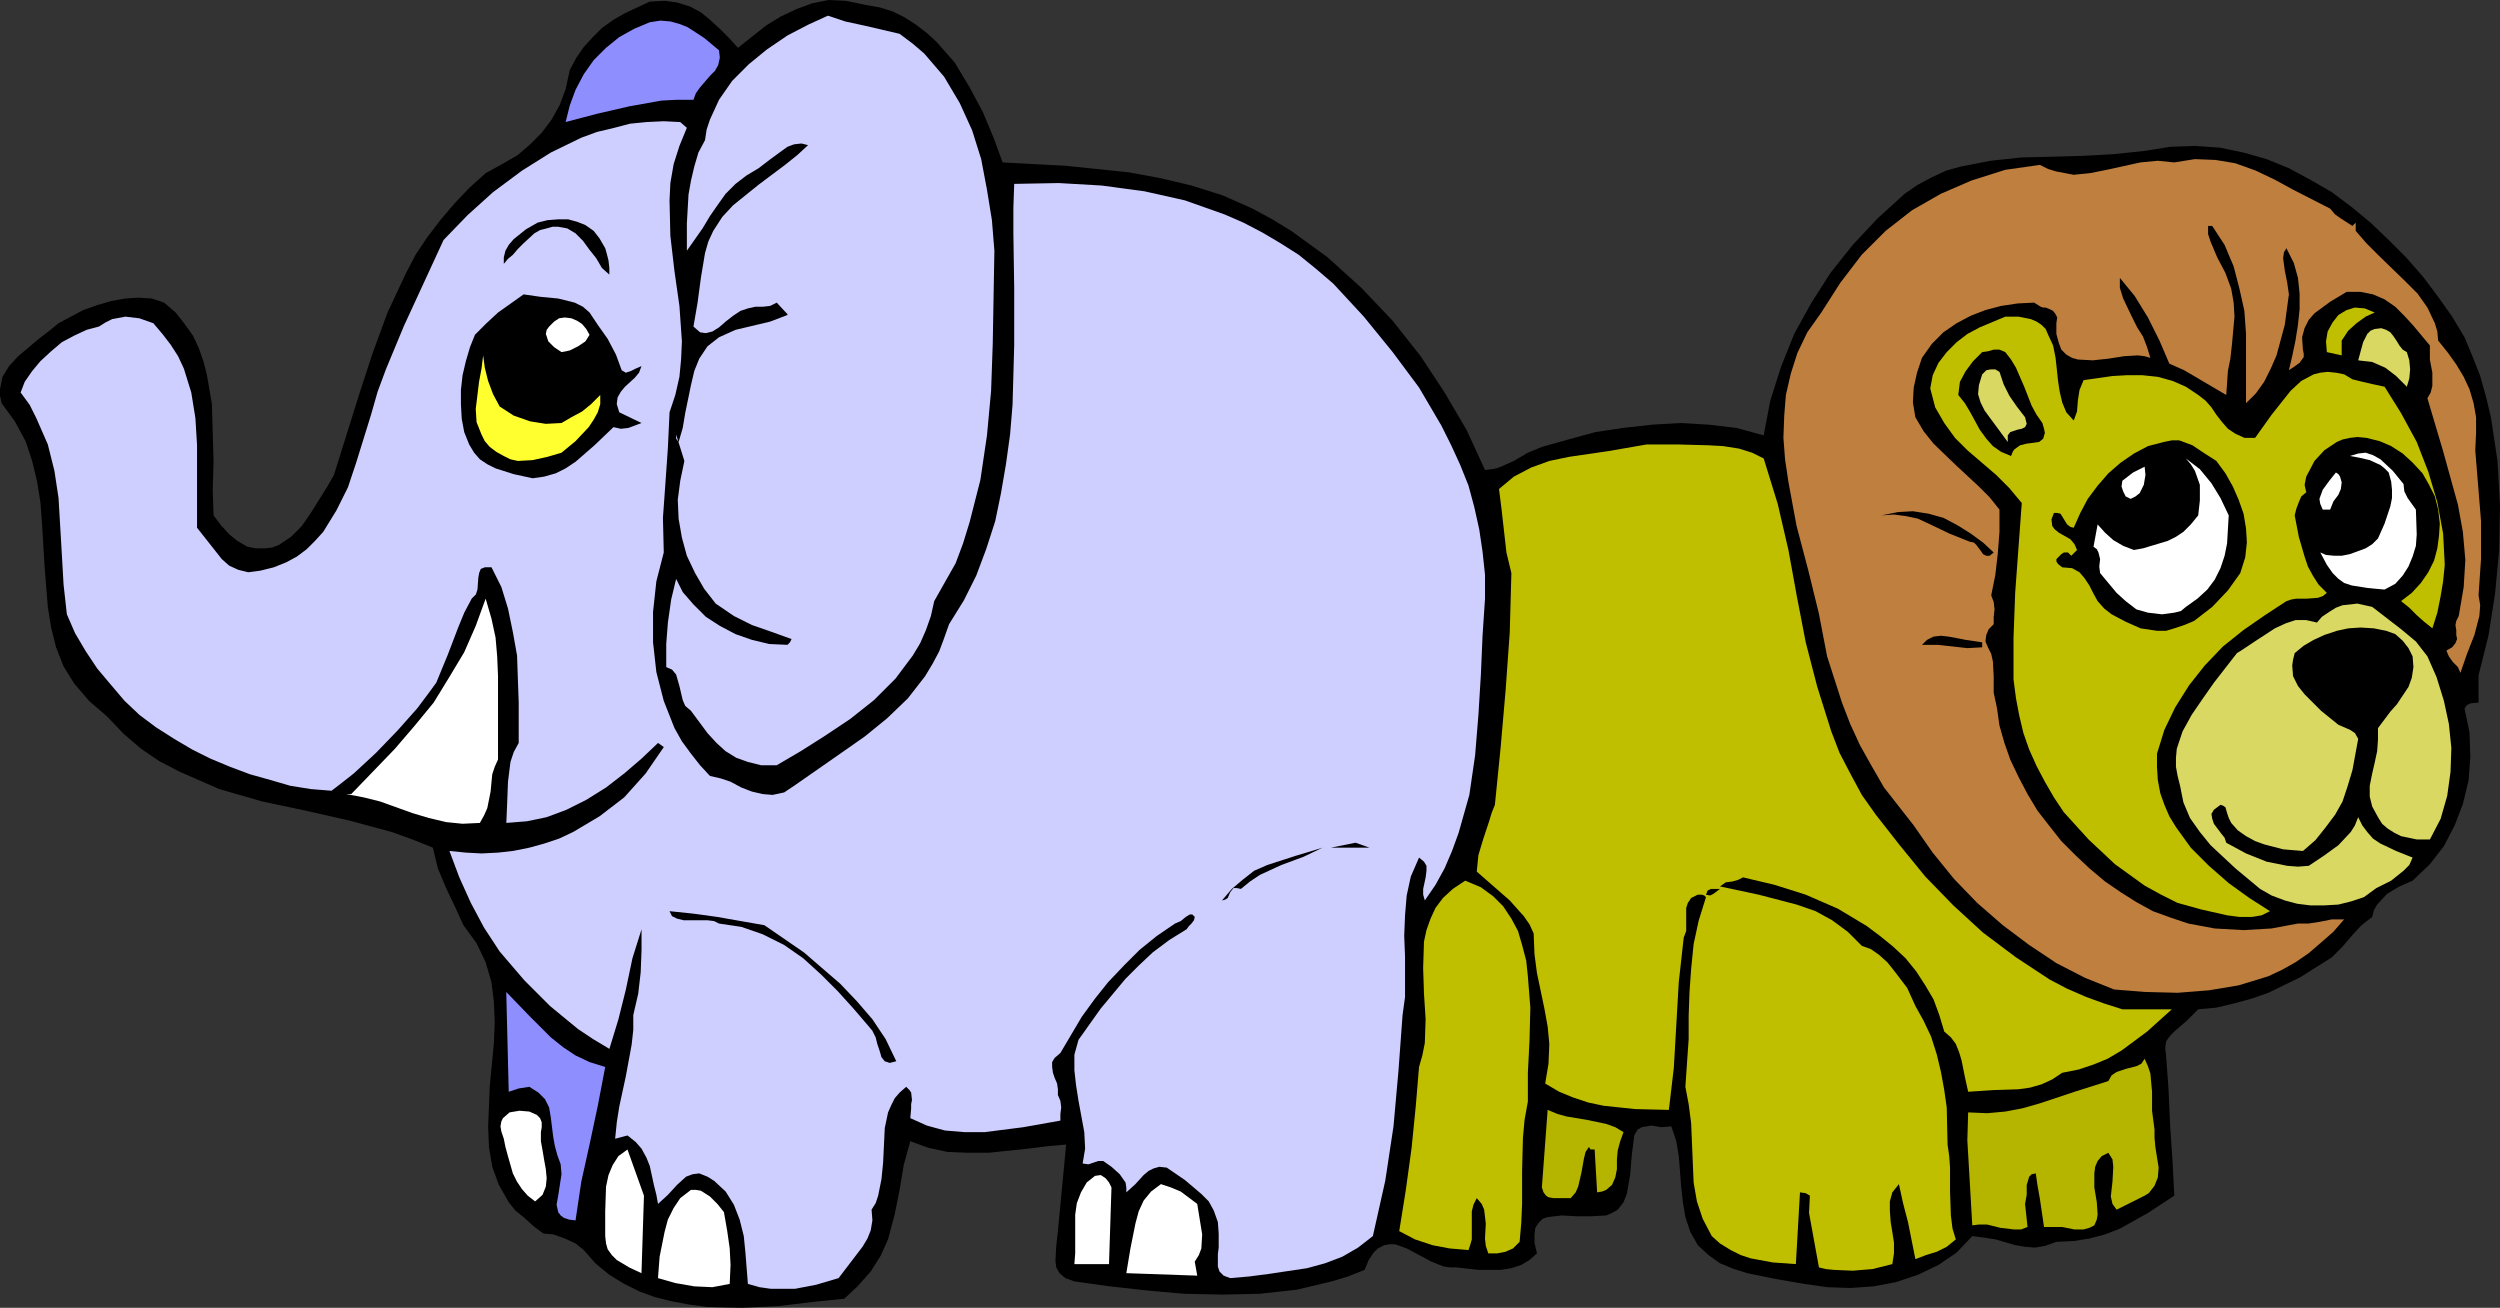 <?xml version="1.0" encoding="UTF-8" standalone="no"?>
<svg
   version="1.0"
   width="129.638mm"
   height="67.816mm"
   id="svg37"
   sodipodi:docname="Stuffed Animals 1.wmf"
   xmlns:inkscape="http://www.inkscape.org/namespaces/inkscape"
   xmlns:sodipodi="http://sodipodi.sourceforge.net/DTD/sodipodi-0.dtd"
   xmlns="http://www.w3.org/2000/svg"
   xmlns:svg="http://www.w3.org/2000/svg">
  <rect width="100%" height="100%" fill="#333333" stroke="none"/>
  <sodipodi:namedview
     id="namedview37"
     pagecolor="#ffffff"
     bordercolor="#000000"
     borderopacity="0.25"
     inkscape:showpageshadow="2"
     inkscape:pageopacity="0.0"
     inkscape:pagecheckerboard="0"
     inkscape:deskcolor="#d1d1d1"
     inkscape:document-units="mm" />
  <defs
     id="defs1">
    <pattern
       id="WMFhbasepattern"
       patternUnits="userSpaceOnUse"
       width="6"
       height="6"
       x="0"
       y="0" />
  </defs>
  <path
     style="fill:#000000;fill-opacity:1;fill-rule:evenodd;stroke:none"
     d="m 144.632,9.373 5.494,-4.363 2.909,-1.778 3.07,-1.454 3.07,-1.131 L 162.408,0 l 3.394,0.162 3.878,0.808 2.747,0.485 2.586,0.808 2.262,1.131 2.262,1.454 2.101,1.616 1.939,1.778 3.555,4.04 2.909,4.848 2.586,4.848 2.101,5.01 1.778,4.848 5.979,0.323 6.302,0.323 12.443,1.293 6.141,1.131 6.141,1.454 6.141,1.939 5.818,2.586 3.878,2.101 3.717,2.263 7.11,5.172 6.626,5.98 6.141,6.464 5.494,6.949 4.686,7.111 4.363,7.434 3.555,7.757 1.454,-0.162 1.293,-0.323 2.909,-1.293 2.747,-1.616 2.747,-1.131 5.171,-1.454 5.333,-1.454 5.333,-0.808 5.818,-0.646 5.494,-0.323 5.494,0.323 5.494,0.646 5.333,1.454 1.293,-6.788 2.101,-6.626 2.586,-6.464 3.394,-6.141 3.717,-5.818 4.363,-5.495 4.848,-5.172 5.333,-4.848 2.586,-1.778 2.747,-1.454 2.747,-1.293 2.909,-0.808 5.818,-1.131 5.979,-0.646 12.12,-0.323 5.979,-0.323 6.141,-0.646 5.01,-0.808 4.848,-0.162 4.848,0.323 4.686,0.97 4.525,1.293 4.363,1.778 4.202,2.263 4.202,2.424 3.878,2.909 3.717,3.071 3.555,3.394 3.394,3.394 3.394,3.879 2.909,3.879 2.747,3.879 2.424,4.04 1.616,3.879 1.454,3.717 1.131,4.04 0.97,4.04 1.293,8.565 0.485,8.727 -0.162,8.727 -0.808,8.565 -1.293,8.242 -1.939,7.757 v 5.333 l -1.616,0.162 -0.646,0.323 -0.485,0.646 0.97,4.687 0.162,4.848 -0.323,4.525 -1.131,4.687 -1.616,4.202 -2.101,4.04 -2.747,3.555 -3.394,3.232 -2.586,1.131 -2.424,1.454 -1.939,2.101 -0.646,1.131 -0.323,1.293 -2.101,1.616 -1.778,1.939 -1.939,2.263 -2.101,2.101 -6.141,3.879 -6.302,3.071 -3.232,1.131 -3.555,0.97 -3.394,0.808 -3.555,0.323 -2.262,2.263 -2.262,1.939 -0.97,0.97 -0.808,1.131 -0.162,1.293 0.162,1.454 0.485,6.626 0.323,7.272 0.485,7.272 0.162,3.232 0.162,3.071 -5.171,3.394 -5.494,3.071 -2.909,1.131 -3.07,0.808 -3.07,0.485 -3.394,0.162 -2.262,0.808 -1.939,0.323 -1.939,-0.162 -1.939,-0.323 -3.878,-1.131 -2.101,-0.323 -2.424,-0.323 -3.07,3.232 -3.555,2.424 -4.04,1.939 -4.363,1.454 -4.363,0.808 -4.525,0.323 -4.525,-0.162 -4.525,-0.646 -5.656,-0.97 -5.494,-1.131 -2.586,-0.808 -2.747,-1.131 -2.262,-1.616 -2.101,-1.939 -1.454,-2.586 -0.97,-2.909 -0.485,-2.909 -0.323,-2.909 -0.485,-6.141 -0.485,-2.909 -0.97,-2.909 -1.939,0.162 -1.939,-0.323 -1.939,0.323 -0.808,0.485 -0.646,1.131 -0.485,3.879 -0.323,3.879 -0.646,3.717 -0.646,1.616 -1.131,1.454 -1.131,0.646 -1.131,0.485 -2.909,0.162 h -2.909 l -2.909,-0.162 -2.747,0.323 -0.97,0.323 -0.808,0.808 -0.646,0.97 -0.162,1.293 v 1.616 l 0.485,2.101 -1.454,1.293 -1.616,0.97 -1.939,0.646 -2.101,0.323 h -4.363 l -4.363,-0.485 h -1.131 l -1.293,-0.162 -2.424,-0.97 -4.848,-2.586 -2.262,-0.808 h -1.131 l -0.97,0.162 -1.293,0.646 -0.808,0.808 -0.97,1.454 -0.808,1.939 -3.232,1.293 -3.232,0.97 -6.787,1.616 -7.272,0.808 -7.272,0.162 -7.595,-0.162 -7.272,-0.646 -7.272,-0.808 -6.949,-0.97 -1.778,-0.646 -1.131,-0.97 -0.646,-1.131 -0.162,-1.293 0.162,-2.909 0.323,-2.909 1.616,-16.969 -3.555,0.323 -3.878,0.485 -7.757,0.808 h -4.04 l -4.04,-0.162 -3.717,-0.808 -3.555,-1.293 -1.293,4.687 -0.808,4.848 -0.97,4.848 -1.293,4.848 -1.454,3.232 -1.939,3.071 -2.586,2.909 -2.586,2.424 -6.302,0.646 -6.626,0.808 -7.11,0.323 -6.949,-0.162 -3.555,-0.485 -3.394,-0.646 -3.232,-0.808 -3.07,-1.131 -2.909,-1.454 -2.909,-1.778 -2.747,-2.263 -2.262,-2.586 -1.616,-1.293 -2.101,-0.97 -2.262,-0.808 -1.939,-0.162 -1.939,-1.454 -1.778,-1.616 -1.778,-1.454 -1.293,-1.616 -1.939,-3.394 -1.293,-3.555 -0.646,-3.879 -0.162,-4.04 0.323,-7.919 0.808,-8.404 0.162,-4.04 -0.162,-4.04 -0.485,-3.879 -1.131,-3.879 -1.778,-3.717 -2.586,-3.555 -1.616,-3.555 -1.778,-3.717 -1.616,-3.879 -0.97,-4.04 -4.04,-1.616 -4.04,-1.454 -8.403,-2.263 -8.565,-1.939 -8.403,-1.778 -8.403,-2.424 -7.757,-3.394 -4.04,-2.101 -3.555,-2.424 -3.394,-2.909 -3.232,-3.394 -3.555,-3.071 -2.909,-3.394 -2.101,-3.394 -1.454,-3.717 -0.97,-3.879 -0.646,-4.04 -0.646,-8.081 L 8.242,102.622 7.918,98.421 7.272,94.38 6.302,90.34 5.01,86.461 2.909,82.583 0.323,79.027 0,77.573 V 76.28 L 0.485,73.856 1.778,71.755 l 1.778,-1.939 4.04,-3.394 2.101,-1.616 1.778,-1.454 4.848,-2.586 2.747,-0.97 2.747,-0.808 2.747,-0.485 2.586,-0.162 2.586,0.162 2.424,0.808 2.262,1.939 1.778,2.263 1.616,2.263 1.131,2.424 0.97,2.747 0.646,2.586 0.97,5.656 0.162,5.656 0.162,5.656 -0.162,5.495 0.162,5.01 1.454,1.939 1.616,1.778 1.616,1.293 1.939,1.131 1.616,0.323 h 1.778 l 1.454,-0.162 1.293,-0.485 2.424,-1.616 2.101,-2.101 1.778,-2.586 3.232,-5.172 1.293,-2.263 5.01,-15.999 2.586,-7.919 2.909,-7.919 3.555,-7.596 1.939,-3.717 2.262,-3.394 2.586,-3.394 2.747,-3.232 2.909,-3.071 3.232,-2.909 3.232,-1.778 3.07,-1.778 2.424,-2.101 2.262,-2.263 1.939,-2.586 1.616,-2.909 1.131,-3.071 0.808,-3.717 1.293,-2.424 1.454,-2.101 1.778,-1.939 1.778,-1.778 2.262,-1.616 2.262,-1.293 4.848,-2.263 2.909,-0.162 2.424,0.323 2.586,0.808 2.101,1.131 1.778,1.454 1.939,1.778 1.778,1.778 z"
     id="path1" />
  <path
     style="fill:#ceceff;fill-opacity:1;fill-rule:evenodd;stroke:none"
     d="m 176.305,6.626 2.586,1.939 2.262,1.939 3.878,4.525 3.07,5.172 2.424,5.333 1.778,5.656 1.131,5.98 0.97,5.98 0.485,5.98 -0.323,18.262 -0.323,9.212 -0.808,8.727 -1.293,8.727 -2.101,8.242 -1.293,4.202 -1.454,3.879 -2.101,3.717 -2.101,3.717 -0.646,2.909 -0.97,2.747 -1.131,2.586 -1.454,2.424 -3.394,4.525 -4.202,4.202 -4.686,3.717 -4.848,3.232 -4.848,3.071 -4.686,2.747 h -3.07 l -2.586,-0.646 -2.262,-0.808 -2.101,-1.293 -1.778,-1.616 -1.778,-1.939 -3.232,-4.363 -1.131,-0.97 -0.485,-1.131 -0.646,-2.747 -0.646,-2.263 -0.808,-0.97 -1.131,-0.485 v -4.525 l 0.323,-4.202 0.646,-4.525 0.97,-4.04 1.293,2.586 2.101,2.424 2.424,2.424 2.747,1.778 3.07,1.616 3.232,1.131 3.394,0.808 3.555,0.162 0.485,-0.485 0.323,-0.646 -4.04,-1.454 -3.717,-1.293 -3.555,-1.778 -3.555,-2.424 -2.262,-2.909 -1.778,-3.071 -1.616,-3.394 -0.97,-3.555 -0.646,-3.717 -0.162,-3.717 0.485,-3.717 0.808,-3.879 -1.616,-5.172 v 0.808 l 0.485,0.646 0.808,-2.747 0.485,-2.909 1.131,-5.495 0.646,-2.747 0.97,-2.424 1.616,-2.424 2.262,-1.778 3.232,-1.454 6.787,-1.616 3.394,-1.293 v -0.162 l -2.101,-2.263 -1.293,0.646 -1.454,0.162 h -1.454 l -1.454,0.323 -1.454,0.485 -1.454,0.97 -1.454,1.131 -1.293,1.131 -1.293,0.808 -1.293,0.323 -1.131,-0.162 -1.293,-1.131 0.808,-4.687 0.646,-4.848 0.808,-4.848 0.646,-2.263 0.97,-2.101 1.778,-2.747 2.101,-2.263 5.01,-4.04 2.586,-1.939 2.586,-1.939 2.424,-1.939 2.101,-1.939 -1.293,-0.323 -1.454,0.162 -1.293,0.485 -1.131,0.808 -2.424,1.778 -2.101,1.616 -2.424,1.454 -2.101,1.616 -1.939,1.939 -1.616,2.263 -1.454,2.101 -1.454,2.424 -3.07,4.363 V 43.796 l 0.323,-5.656 0.485,-2.747 0.646,-2.747 0.808,-2.747 1.293,-2.424 0.323,-2.101 0.646,-1.939 1.778,-3.879 2.586,-3.717 3.232,-3.232 3.555,-2.909 4.04,-2.747 4.04,-2.101 3.878,-1.778 3.394,1.131 3.717,0.808 z"
     id="path2" />
  <path
     style="fill:#8e8eff;fill-opacity:1;fill-rule:evenodd;stroke:none"
     d="m 140.915,9.858 0.162,1.454 -0.323,1.454 -0.646,1.131 -0.97,0.97 -1.939,2.263 -0.808,1.131 -0.485,1.293 h -3.232 l -3.07,0.162 -6.302,1.131 -6.302,1.454 -6.141,1.616 0.808,-3.232 1.131,-3.071 1.616,-3.071 1.939,-2.747 2.424,-2.424 2.586,-2.101 2.909,-1.616 3.07,-1.293 2.101,-0.323 1.939,0.162 1.778,0.485 1.616,0.646 3.232,2.101 z"
     id="path3" />
  <path
     style="fill:#ceceff;fill-opacity:1;fill-rule:evenodd;stroke:none"
     d="m 134.613,25.05 -1.454,3.555 -1.131,3.555 -0.646,3.717 -0.162,3.394 0.162,6.949 0.808,6.949 0.97,6.788 0.485,6.949 -0.162,3.555 -0.323,3.394 -0.808,3.555 -1.131,3.394 -0.323,6.949 -0.485,6.949 -0.485,6.788 0.162,6.788 -1.454,5.656 -0.646,5.98 v 5.98 l 0.646,5.818 1.454,5.656 2.101,5.333 1.454,2.586 1.778,2.424 1.778,2.263 1.939,2.101 2.101,0.485 1.939,0.646 2.101,1.131 2.101,0.808 2.101,0.485 1.939,0.162 2.262,-0.485 1.939,-1.293 9.05,-6.303 4.848,-3.394 4.363,-3.555 4.04,-3.879 3.394,-4.363 1.454,-2.424 1.293,-2.424 0.97,-2.586 0.97,-2.747 2.909,-4.687 2.424,-4.848 1.939,-5.172 1.778,-5.495 1.131,-5.495 0.97,-5.656 0.808,-5.818 0.485,-5.818 0.323,-11.636 V 56.564 l -0.162,-10.828 v -5.01 l 0.162,-4.687 8.726,-0.162 8.403,0.485 8.403,1.131 7.918,1.778 7.757,2.747 3.717,1.616 3.717,1.939 3.555,2.101 3.555,2.263 3.394,2.747 3.394,2.909 5.979,6.464 5.656,6.949 5.171,6.949 4.363,7.434 1.939,3.879 1.778,3.879 1.616,4.04 1.131,4.202 0.97,4.363 0.646,4.363 0.485,4.525 v 4.687 l -0.485,7.272 -0.323,7.596 -0.485,7.919 -0.646,7.919 -1.131,7.757 -2.101,7.434 -1.293,3.555 -1.454,3.394 -1.778,3.232 -2.101,3.071 -0.323,-1.131 v -1.131 l 0.485,-2.263 0.162,-1.293 v -0.97 l -0.485,-0.808 -0.97,-0.808 -1.616,3.717 -0.808,3.717 -0.323,3.879 -0.162,4.04 0.162,4.04 v 7.919 l -0.485,3.555 -0.808,10.989 -0.97,10.828 -1.616,10.666 -2.424,10.828 -2.909,2.263 -3.07,1.778 -3.394,1.293 -3.555,0.97 -7.595,1.131 -3.717,0.485 -3.717,0.323 -1.293,-0.485 -0.808,-0.808 -0.323,-0.97 v -2.424 l 0.162,-1.293 v -2.747 l -0.162,-2.263 -0.808,-2.263 -0.97,-1.778 -1.454,-1.454 -3.232,-2.747 -3.555,-2.424 -1.454,-0.162 -1.131,0.323 -0.97,0.485 -0.97,0.808 -1.616,1.778 -1.778,1.616 v -0.97 l -0.162,-0.97 -1.131,-1.616 -1.616,-1.454 -1.616,-1.131 h -0.97 l -1.939,0.646 -1.131,-0.162 0.485,-2.909 -0.162,-3.232 -1.131,-6.141 -0.485,-3.071 -0.323,-2.909 v -3.071 l 0.808,-2.909 4.363,-6.141 4.848,-5.818 2.586,-2.586 2.747,-2.586 3.232,-2.424 3.394,-2.101 0.485,-0.646 0.485,-0.485 0.485,-0.646 0.162,-0.646 -0.485,-0.485 h -0.485 l -0.808,0.485 -0.97,0.808 -1.131,0.485 -3.555,2.424 -3.394,2.747 -3.07,3.071 -3.07,3.232 -2.586,3.232 -2.586,3.555 -4.202,7.111 -1.131,0.97 -0.485,0.808 v 0.97 l 0.162,1.131 0.323,0.97 0.485,1.131 0.162,1.131 v 1.131 l 0.485,1.131 0.162,1.293 -0.162,1.293 v 1.293 l -7.272,1.293 -7.595,0.97 h -3.878 l -3.878,-0.323 -3.555,-0.97 -3.232,-1.454 0.162,-1.939 v -0.808 l 0.162,-0.808 -0.162,-1.454 -0.323,-0.485 -0.646,-0.646 -1.293,1.131 -0.97,1.131 -0.646,1.293 -0.646,1.454 -0.646,3.071 -0.162,3.394 -0.162,3.394 -0.323,3.232 -0.646,3.232 -0.485,1.454 -0.808,1.293 0.162,2.101 -0.323,1.939 -0.646,1.616 -0.97,1.616 -4.686,6.141 -4.363,1.293 -4.202,0.808 h -4.686 l -2.262,-0.323 -2.262,-0.646 -0.485,-6.141 -0.323,-3.232 -0.808,-3.232 -1.131,-2.909 -1.616,-2.586 -2.262,-2.101 -1.293,-0.808 -1.616,-0.646 -1.293,0.162 -1.293,0.485 -1.778,1.616 -1.778,1.939 -1.939,1.778 -0.323,-1.778 -0.485,-1.939 -0.808,-3.717 -0.646,-1.616 -0.97,-1.778 -1.131,-1.293 -1.616,-1.293 -2.424,0.646 0.323,-3.232 0.485,-3.071 1.293,-5.98 1.131,-6.141 0.323,-2.909 v -2.909 l 0.97,-4.202 0.485,-4.202 0.162,-4.363 v -4.04 l -1.778,5.656 -1.293,6.141 -1.454,5.818 -1.778,5.818 -3.232,-1.939 -2.909,-1.939 -5.494,-4.525 -5.01,-5.01 -4.848,-5.656 -3.07,-4.687 -2.586,-4.848 -2.262,-5.01 -1.939,-5.172 3.232,0.323 3.07,0.162 3.232,-0.162 2.909,-0.323 3.232,-0.646 2.909,-0.808 2.909,-0.97 2.747,-1.293 5.171,-3.071 4.848,-3.717 4.202,-4.687 3.555,-5.172 -1.131,-0.808 -3.232,3.071 -3.394,2.909 -3.555,2.747 -3.878,2.424 -3.878,1.939 -3.878,1.454 -3.878,0.808 -4.04,0.323 0.162,-3.879 0.162,-4.202 0.485,-3.879 0.646,-1.939 0.97,-1.778 v -7.919 l -0.162,-4.525 -0.162,-4.687 -0.808,-4.525 -0.97,-4.687 -1.293,-4.202 -1.939,-3.879 h -1.293 l -0.808,0.323 -0.323,0.808 -0.162,0.97 -0.162,2.263 -0.323,0.97 -0.808,0.808 -1.454,2.747 -1.131,2.747 -2.101,5.495 -2.262,5.495 -1.778,2.424 -1.939,2.586 -3.878,4.363 -4.202,4.363 -4.363,4.04 -2.262,1.778 -2.101,1.616 -4.04,-0.323 -4.04,-0.646 -3.878,-1.131 -4.04,-1.131 -3.878,-1.454 -3.878,-1.616 -3.555,-1.778 -3.555,-2.101 -3.555,-2.263 -3.232,-2.424 -2.909,-2.747 -2.747,-3.232 -2.586,-3.071 -2.262,-3.394 -2.101,-3.555 -1.616,-3.717 -0.646,-5.818 -0.323,-5.656 L 11.474,97.613 10.666,92.279 9.373,87.108 7.11,81.936 5.818,79.351 4.04,76.926 l 0.808,-2.101 1.454,-2.101 1.616,-1.939 2.101,-1.939 2.101,-1.778 2.424,-1.293 2.424,-1.131 2.424,-0.646 1.293,-0.808 1.293,-0.646 2.586,-0.485 2.747,0.323 2.747,0.97 1.778,2.101 1.616,2.101 1.454,2.263 1.131,2.424 1.454,4.687 0.808,5.01 0.323,5.333 v 16.161 l 4.848,6.141 1.454,1.293 1.778,0.808 1.939,0.485 2.424,-0.323 2.586,-0.646 2.424,-0.97 2.101,-1.131 1.939,-1.454 1.616,-1.616 1.616,-1.778 2.586,-4.202 2.262,-4.525 1.616,-4.848 1.454,-4.687 1.454,-4.687 1.293,-4.525 1.616,-4.363 3.555,-8.565 3.878,-8.404 3.878,-8.404 4.686,-4.848 5.01,-4.525 5.656,-4.202 5.656,-3.555 5.979,-2.909 3.07,-1.131 3.394,-0.808 3.07,-0.808 3.232,-0.323 3.394,-0.162 3.232,0.162 z"
     id="path4" />
  <path
     style="fill:#bf7f3f;fill-opacity:1;fill-rule:evenodd;stroke:none"
     d="m 461.044,44.281 0.646,-0.646 v 1.616 l 2.101,2.424 2.424,2.424 5.171,5.01 2.424,2.424 1.939,2.747 1.454,3.071 0.485,1.616 0.162,1.778 1.939,2.424 1.616,2.263 1.454,2.424 1.131,2.424 0.808,2.747 0.485,2.747 v 3.071 l -0.162,3.394 1.131,13.898 v 7.434 l -0.485,7.111 0.323,1.939 -0.162,2.101 -0.97,3.717 -1.454,3.717 -1.293,3.717 -0.485,-1.131 -0.97,-0.97 -0.808,-1.131 -0.485,-1.131 1.131,-0.646 0.646,-0.808 0.323,-0.808 -0.162,-0.808 v -0.97 l -0.162,-0.97 0.162,-0.808 0.485,-0.97 0.97,-5.656 0.323,-5.333 -0.485,-5.495 -0.97,-5.333 -2.909,-10.505 -3.07,-10.343 0.646,-1.131 0.323,-1.293 v -2.586 l -0.485,-2.586 v -2.747 l -3.232,-3.879 -1.778,-1.939 -1.778,-1.778 -2.101,-1.454 -2.262,-0.97 -2.424,-0.485 h -2.747 l -3.232,1.939 -3.07,2.263 -1.131,1.293 -0.808,1.616 -0.485,1.778 0.162,2.424 0.162,0.808 v 0.646 l -0.808,1.131 -1.131,0.808 -0.97,0.646 0.646,-2.747 0.646,-3.071 0.485,-3.071 0.323,-3.071 V 57.533 l -0.323,-3.071 -0.808,-2.909 -1.454,-2.909 -0.485,0.808 -0.162,1.131 0.323,2.424 0.485,2.424 0.323,2.263 -0.808,5.98 -1.616,5.98 -1.131,2.586 -1.293,2.586 -1.616,2.263 -1.939,1.939 v -13.575 l -0.323,-4.525 -0.97,-4.363 -1.131,-4.363 -1.778,-4.202 -2.424,-3.717 h -0.808 v 1.616 l 0.485,1.454 1.293,3.071 1.616,3.071 1.131,3.071 0.485,2.747 0.162,2.747 -0.485,5.333 -0.323,2.909 -0.485,2.424 -0.162,2.424 -0.162,2.263 -5.494,-3.232 -2.747,-1.616 -2.909,-1.293 -1.939,-4.525 -2.262,-4.525 -2.586,-4.202 -2.909,-3.555 v 1.939 l 0.646,2.101 1.778,3.717 0.97,1.939 1.131,1.778 0.808,2.101 0.646,2.101 -1.131,-0.323 -1.293,-0.162 -2.747,0.162 -3.07,0.485 -3.07,0.323 -2.909,-0.162 -1.131,-0.323 -1.131,-0.646 -0.97,-0.97 -0.485,-1.293 -0.485,-1.778 v -2.101 l 0.162,-1.131 -0.323,-0.646 -0.485,-0.646 -0.646,-0.323 -0.808,-0.323 h -0.485 l -0.485,-0.162 -1.293,-0.808 -3.232,0.162 -3.232,0.485 -3.07,0.808 -2.909,1.131 -2.747,1.454 -2.586,1.778 -2.262,2.263 -1.939,2.747 -0.97,2.909 -0.646,2.909 -0.162,2.909 0.485,2.909 1.616,2.747 1.939,2.424 4.363,4.202 4.525,4.202 2.101,2.101 1.939,2.424 v 4.363 l -0.323,4.202 -0.485,4.202 -0.808,4.04 0.485,1.293 0.162,1.454 -0.162,1.454 v 1.454 l -0.97,0.97 -0.485,1.131 -0.162,1.293 0.485,1.131 0.646,1.293 0.323,1.454 0.162,2.909 v 3.232 l 0.646,3.071 0.485,3.394 0.97,3.394 1.131,3.232 1.616,3.394 1.778,3.394 1.939,3.232 2.262,2.909 2.424,3.071 2.747,2.747 2.747,2.586 3.07,2.586 3.07,2.101 3.07,1.939 3.232,1.778 3.555,1.293 3.394,1.131 5.171,0.97 5.656,0.323 5.494,-0.323 5.171,-0.97 h 2.101 l 2.101,-0.323 2.424,-0.485 h 2.424 l -2.101,2.424 -2.586,2.263 -2.262,1.939 -2.586,1.778 -2.586,1.454 -2.747,1.293 -5.818,1.778 -5.818,0.97 -6.141,0.485 -6.302,-0.162 -6.141,-0.485 -5.656,-2.263 -5.656,-2.909 -5.333,-3.555 -5.171,-3.879 -5.01,-4.363 -4.525,-4.687 -4.202,-5.172 -3.717,-5.333 -2.909,-3.717 -2.909,-3.717 -2.424,-4.202 -2.262,-4.04 -1.939,-4.202 -1.616,-4.202 -2.909,-9.05 -1.616,-8.404 -2.101,-8.565 -2.262,-8.565 -1.616,-8.727 -0.646,-4.363 -0.323,-4.202 0.162,-4.363 0.323,-4.04 0.97,-4.202 1.293,-4.04 1.939,-4.04 2.747,-3.879 3.717,-5.818 4.202,-5.495 4.686,-4.687 5.171,-4.04 5.656,-3.232 5.979,-2.586 6.626,-2.101 6.787,-0.97 1.616,0.808 1.616,0.485 3.394,0.646 3.232,-0.323 3.232,-0.646 6.626,-1.454 3.394,-0.323 3.232,0.323 4.04,-0.646 4.04,0.162 3.878,0.646 4.04,1.454 3.717,1.778 3.555,1.939 7.272,3.717 0.97,1.131 1.131,0.808 z"
     id="path5" />
  <path
     style="fill:#000000;fill-opacity:1;fill-rule:evenodd;stroke:none"
     d="m 118.614,48.645 0.323,1.131 0.323,1.293 0.162,1.454 v 1.293 l -1.454,-1.293 -1.131,-1.939 -1.293,-1.616 -1.293,-1.778 -1.454,-1.454 -1.616,-0.97 -1.778,-0.323 h -1.131 l -1.131,0.323 -1.293,0.323 -1.131,0.646 -2.101,1.939 -1.131,1.131 -0.97,1.131 -0.97,0.808 -0.808,0.97 v -1.293 l 0.323,-1.293 0.646,-1.131 0.97,-1.131 2.424,-1.939 2.262,-1.293 1.939,-0.485 2.101,-0.162 h 1.939 l 1.778,0.485 1.616,0.646 1.616,1.131 1.131,1.454 z"
     id="path6" />
  <path
     style="fill:#000000;fill-opacity:1;fill-rule:evenodd;stroke:none"
     d="m 115.544,61.25 1.616,2.424 1.939,2.747 1.616,3.071 1.131,3.071 0.808,0.485 0.97,-0.323 0.97,-0.485 1.131,-0.485 -0.485,1.293 -0.808,0.97 -1.939,1.778 -0.808,0.97 -0.646,1.131 -0.162,1.293 0.485,1.616 4.363,2.101 -2.586,0.97 -1.454,0.162 -1.454,-0.323 -3.717,3.555 -3.717,3.232 -1.939,1.293 -1.939,0.97 -2.262,0.646 -2.262,0.323 -3.717,-0.808 -3.555,-1.131 -1.616,-0.808 -1.454,-0.97 -1.131,-1.293 -0.97,-1.616 -0.97,-2.424 -0.485,-2.586 -0.162,-2.909 v -2.747 l 0.323,-2.909 0.646,-2.747 0.808,-2.747 0.97,-2.424 2.262,-2.263 2.262,-2.101 5.01,-3.555 3.394,0.485 3.394,0.323 3.232,0.808 1.616,0.808 z"
     id="path7" />
  <path
     style="fill:#bfbf00;fill-opacity:1;fill-rule:evenodd;stroke:none"
     d="m 465.407,61.25 -1.778,0.808 -1.778,1.293 -1.616,1.454 -1.293,1.939 v 2.909 l -2.909,-0.646 -0.162,-2.101 0.323,-1.939 0.97,-1.778 1.131,-1.454 1.616,-0.97 1.616,-0.485 1.939,0.162 z"
     id="path8" />
  <path
     style="fill:#ffffff;fill-opacity:1;fill-rule:evenodd;stroke:none"
     d="m 115.544,65.614 -0.808,1.293 -1.454,0.97 -1.616,0.808 -1.616,0.323 -1.454,-0.97 -1.131,-1.131 -0.485,-1.454 0.162,-0.808 0.485,-0.646 0.97,-0.97 0.97,-0.646 1.131,-0.162 1.293,0.162 1.131,0.485 0.97,0.646 0.808,0.97 z"
     id="path9" />
  <path
     style="fill:#bfbf00;fill-opacity:1;fill-rule:evenodd;stroke:none"
     d="m 401.414,65.614 0.97,2.101 0.485,2.424 0.485,4.525 0.323,2.101 0.485,2.101 0.808,1.939 1.454,1.616 0.646,-1.778 0.162,-2.101 0.323,-2.101 0.808,-1.939 5.656,-0.808 2.909,-0.162 h 2.909 l 3.07,0.323 2.909,0.808 2.586,1.131 2.424,1.616 1.454,1.131 1.131,1.293 0.97,1.454 1.131,1.454 1.131,1.293 1.454,0.97 1.778,0.808 h 2.101 l 1.616,-2.263 1.616,-2.263 3.717,-4.687 2.101,-1.939 2.424,-1.293 1.293,-0.323 1.454,-0.162 1.616,0.162 1.616,0.323 1.616,0.97 1.939,0.485 2.101,0.485 2.262,0.485 3.232,5.172 3.07,5.656 2.262,5.818 1.778,5.98 1.131,6.141 0.323,6.141 -0.323,3.232 -0.485,2.909 -0.646,3.232 -0.97,3.071 -1.616,-1.293 -1.454,-1.293 -1.454,-1.454 -1.616,-1.293 2.101,-1.616 1.778,-1.939 1.454,-2.101 1.131,-2.263 0.646,-2.424 0.323,-2.424 0.162,-2.424 -0.323,-2.747 -0.646,-2.586 -1.131,-2.263 -1.293,-2.263 -1.939,-2.101 -1.939,-1.778 -2.262,-1.454 -2.262,-0.97 -2.586,-0.646 -1.778,-0.162 -1.454,0.162 -1.454,0.323 -1.131,0.485 -2.424,1.616 -1.939,2.101 -1.616,3.071 -0.323,1.616 0.323,1.454 -0.97,0.808 -0.485,1.131 -0.485,1.293 -0.323,1.293 0.808,4.202 1.131,3.879 0.646,1.939 0.97,1.778 1.131,1.778 1.616,1.616 -0.808,0.646 -0.97,0.323 -2.101,0.162 h -2.101 l -0.97,0.162 -0.97,0.323 -4.202,2.747 -4.202,2.909 -4.04,3.232 -3.555,3.717 -3.07,3.879 -2.747,4.363 -2.101,4.363 -1.454,4.687 v 2.586 l 0.162,2.586 0.485,2.586 0.808,2.263 0.97,2.263 1.293,2.101 2.909,4.04 3.555,3.555 3.878,3.394 4.04,2.909 4.04,2.586 -1.616,0.808 -1.939,0.323 h -2.424 l -2.424,-0.323 -5.01,-1.131 -4.686,-1.293 -3.232,-1.616 -3.232,-1.778 -5.818,-4.202 -5.171,-4.848 -4.848,-5.333 -1.939,-2.909 -1.778,-3.071 -1.616,-3.071 -1.454,-3.232 -1.131,-3.232 -0.808,-3.394 -0.646,-3.394 -0.485,-3.717 v -8.242 l 0.323,-8.727 1.293,-17.616 -2.424,-2.909 -2.586,-2.586 -5.656,-4.848 -2.424,-2.424 -2.101,-2.909 -1.778,-3.071 -0.97,-3.717 0.485,-2.586 1.131,-2.424 1.616,-2.101 1.939,-1.939 2.101,-1.616 2.424,-1.293 5.01,-2.101 h 2.586 l 2.424,0.485 1.131,0.485 0.97,0.646 0.808,0.808 z"
     id="path10" />
  <path
     style="fill:#d8d863;fill-opacity:1;fill-rule:evenodd;stroke:none"
     d="m 471.71,69.008 0.485,1.616 0.162,1.778 -0.162,1.778 -0.485,1.616 -2.101,-2.101 -2.101,-1.616 -2.586,-1.131 -2.747,-0.323 0.485,-1.778 0.485,-1.778 0.808,-1.616 0.646,-0.646 0.808,-0.323 1.293,-0.162 0.97,0.323 0.808,0.485 0.646,0.808 0.646,0.97 0.485,0.808 0.646,0.808 z"
     id="path11" />
  <path
     style="fill:#000000;fill-opacity:1;fill-rule:evenodd;stroke:none"
     d="m 400.283,82.906 0.323,1.131 0.162,0.808 -0.323,1.131 -0.808,0.646 -1.131,0.162 -1.293,0.162 -1.293,0.323 -1.131,0.808 -0.323,0.485 -0.323,0.808 -1.939,-0.808 -1.616,-1.131 -1.293,-1.454 -1.293,-1.778 -1.939,-3.555 -0.97,-1.616 -1.293,-1.616 0.323,-2.586 1.131,-2.101 1.454,-1.939 1.778,-1.778 1.131,-0.162 1.131,-0.323 h 1.131 l 1.131,0.485 1.131,1.454 0.97,1.616 1.616,3.717 1.454,3.717 0.97,1.778 z"
     id="path12" />
  <path
     style="fill:#ffff30;fill-opacity:1;fill-rule:evenodd;stroke:none"
     d="m 97.929,79.674 2.747,1.778 3.232,1.131 3.07,0.485 3.07,-0.162 1.939,-1.131 2.101,-1.131 1.778,-1.454 1.778,-1.778 v 1.778 l -0.485,1.616 -0.808,1.454 -0.97,1.454 -2.586,2.747 -2.747,2.263 -2.747,0.808 -2.909,0.646 -2.909,0.162 -1.454,-0.323 -1.293,-0.646 -1.454,-0.808 -1.293,-0.97 -0.97,-1.131 -0.646,-1.293 -0.97,-2.424 -0.162,-2.586 0.646,-5.333 0.485,-2.586 0.323,-2.586 0.323,2.424 0.646,2.586 0.97,2.586 z"
     id="path13" />
  <path
     style="fill:#d8d863;fill-opacity:1;fill-rule:evenodd;stroke:none"
     d="m 396.889,81.775 0.323,1.293 -0.323,0.646 -0.646,0.323 -0.808,0.162 -1.454,0.485 -0.485,0.646 v 1.293 l -2.262,-3.071 -2.262,-3.071 -0.808,-1.616 -0.485,-1.616 0.162,-1.778 0.646,-2.101 0.808,-0.808 0.808,-0.162 h 0.97 l 0.808,0.485 0.808,2.424 1.131,2.263 1.454,2.101 z"
     id="path14" />
  <path
     style="fill:#000000;fill-opacity:1;fill-rule:evenodd;stroke:none"
     d="m 434.38,90.34 1.778,2.424 1.454,2.586 1.131,2.586 0.97,2.747 0.485,2.909 0.162,2.747 -0.323,2.909 -0.97,3.071 -2.424,3.394 -3.07,3.232 -3.555,2.747 -1.939,0.808 -1.939,0.646 -1.616,0.485 h -1.778 l -3.232,-0.485 -2.909,-1.293 -2.747,-1.454 -1.454,-1.131 -1.293,-1.454 -0.808,-1.454 -0.808,-1.616 -0.97,-1.454 -0.97,-1.131 -1.454,-0.808 -1.939,-0.162 -0.808,-0.646 -0.323,-0.485 v -0.485 l 0.97,-0.97 0.485,-0.323 h 0.808 l 0.646,0.646 1.131,-1.131 -0.485,-1.131 -0.808,-0.97 -1.131,-0.646 -1.131,-0.646 -0.808,-0.646 -0.485,-0.646 -0.162,-1.293 0.485,-1.293 h 0.646 l 0.646,0.162 1.293,2.101 0.646,0.485 0.646,0.162 1.293,-2.909 1.454,-2.747 1.939,-2.586 2.101,-2.424 2.424,-2.101 2.586,-1.778 2.747,-1.454 3.07,-0.808 1.616,-0.323 h 1.454 l 2.586,0.97 2.424,1.616 z"
     id="path15" />
  <path
     style="fill:#bfbf00;fill-opacity:1;fill-rule:evenodd;stroke:none"
     d="m 345.662,89.855 2.747,8.889 2.101,9.05 1.616,8.889 1.778,9.212 2.262,8.727 2.747,8.727 1.616,4.202 2.101,4.04 2.262,4.202 2.747,3.879 4.686,5.98 5.01,6.141 5.494,5.656 5.818,5.333 6.464,4.848 6.626,4.363 3.394,1.778 3.717,1.616 3.555,1.293 3.555,1.131 h 9.696 l -4.848,4.363 -5.01,3.717 -2.747,1.616 -2.747,1.131 -2.909,0.97 -3.232,0.646 -1.939,1.293 -2.101,0.97 -2.262,0.646 -2.262,0.323 -5.01,0.162 -4.848,0.323 -0.646,-2.909 -0.646,-3.232 -0.485,-1.616 -0.646,-1.616 -0.97,-1.293 -1.293,-1.131 -0.97,-3.232 -1.131,-3.071 -1.616,-2.747 -1.778,-2.747 -2.101,-2.586 -2.424,-2.263 -2.586,-2.101 -2.586,-1.939 -5.656,-3.394 -6.302,-2.747 -6.141,-1.939 -6.141,-1.454 -0.97,0.485 -1.131,0.323 -1.293,0.162 -1.131,0.808 7.595,1.616 7.434,1.939 3.717,1.293 3.232,1.778 3.07,2.263 2.747,2.747 1.778,0.646 1.616,1.131 1.616,1.454 1.293,1.616 2.586,3.394 1.616,3.555 1.616,2.909 1.454,3.071 1.131,3.555 0.808,3.394 0.646,3.555 0.485,3.394 0.162,7.272 0.323,2.263 0.162,2.263 v 4.687 l 0.162,4.687 0.323,2.586 0.646,2.101 -1.778,1.454 -1.939,0.97 -2.101,0.646 -2.101,0.808 -1.454,-7.272 -0.97,-3.717 -0.808,-3.717 -1.293,1.616 -0.485,1.778 v 1.778 l 0.162,2.263 0.323,1.939 0.323,2.101 v 2.101 l -0.323,2.101 -3.878,0.97 -3.878,0.323 -3.717,-0.162 -1.616,-0.162 -1.293,-0.323 -1.293,-7.111 -0.646,-3.555 0.162,-3.394 -0.808,-0.485 -1.131,-0.162 -0.808,14.06 -4.525,-0.323 -4.363,-0.808 -1.939,-0.646 -1.939,-0.97 -2.101,-1.293 -1.616,-1.454 -1.778,-3.394 -1.131,-3.394 -0.646,-3.717 -0.323,-7.757 -0.162,-3.879 -0.485,-3.717 -0.646,-3.394 0.646,-9.373 v -4.525 l 0.162,-4.687 0.323,-4.525 0.485,-4.848 0.97,-4.525 1.454,-4.687 -0.323,-0.323 -0.485,-0.162 h -0.808 l -1.293,0.646 -0.646,0.97 -0.323,0.97 v 4.525 l -0.485,1.293 -0.97,8.727 -0.485,8.404 -0.485,8.404 -0.97,8.242 -6.626,-0.162 -6.141,-0.646 -3.07,-0.646 -2.909,-0.97 -2.747,-1.131 -2.747,-1.616 0.646,-3.879 0.162,-3.879 -0.323,-3.394 -0.646,-3.555 -1.454,-6.949 -0.485,-3.717 -0.162,-4.04 -0.808,-1.778 -1.131,-1.616 -2.747,-3.071 -6.464,-5.656 0.323,-3.232 0.97,-3.232 1.131,-3.394 0.485,-1.616 0.646,-1.616 1.131,-11.313 0.97,-11.151 0.808,-11.313 0.323,-11.636 -0.97,-4.04 -0.97,-8.565 -0.485,-3.879 2.909,-2.424 3.394,-1.778 3.555,-1.293 3.878,-0.808 7.757,-1.131 3.717,-0.646 3.717,-0.646 h 6.141 l 5.979,0.162 2.909,0.162 3.07,0.485 2.586,0.808 z"
     id="path16" />
  <path
     style="fill:#ffffff;fill-opacity:1;fill-rule:evenodd;stroke:none"
     d="m 471.063,94.865 0.162,1.454 0.646,1.293 0.808,1.131 0.808,1.131 0.162,4.848 -0.162,2.263 -0.646,2.101 -0.808,1.939 -1.131,1.778 -1.454,1.616 -2.101,1.131 -1.778,-0.162 -1.616,-0.162 -3.07,-0.485 -1.454,-0.485 -1.131,-0.808 -1.131,-1.131 -1.131,-1.616 -1.293,-2.424 1.131,0.485 1.616,0.162 h 1.454 l 1.616,-0.323 3.07,-1.131 1.293,-0.808 1.131,-1.131 1.293,-2.909 1.131,-3.394 0.323,-1.616 v -1.616 l -0.162,-1.616 -0.485,-1.778 -0.808,-0.808 -0.808,-0.646 -2.101,-0.97 -2.101,-0.485 -1.778,-0.323 1.616,-0.485 1.454,-0.162 1.454,0.485 1.454,0.808 2.424,2.263 z"
     id="path17" />
  <path
     style="fill:#ffffff;fill-opacity:1;fill-rule:evenodd;stroke:none"
     d="m 436.804,101.006 -0.323,5.495 -0.485,2.424 -0.808,2.424 -1.131,2.263 -1.454,1.939 -1.939,1.778 -2.262,1.616 -0.97,0.808 -1.293,0.323 -2.424,0.323 -2.747,-0.323 -2.262,-0.646 -2.101,-1.616 -1.778,-1.616 -3.232,-3.879 -0.162,-1.293 0.162,-1.454 -0.323,-1.293 -0.323,-0.646 -0.646,-0.485 0.808,-4.363 1.454,1.616 1.616,1.454 1.939,1.131 2.101,0.808 1.778,-0.323 1.616,-0.485 3.232,-0.97 1.616,-0.808 1.454,-0.97 1.454,-1.454 1.454,-1.778 0.323,-2.909 v -3.071 l -0.97,-2.747 -0.808,-1.293 -0.97,-1.131 2.747,2.101 2.262,2.747 1.778,2.909 z"
     id="path18" />
  <path
     style="fill:#ffffff;fill-opacity:1;fill-rule:evenodd;stroke:none"
     d="m 417.574,97.774 -0.97,-0.485 -0.485,-0.97 -0.323,-0.97 0.162,-1.131 2.101,-1.616 2.262,-1.131 0.162,1.616 -0.323,1.939 -0.808,1.616 -0.808,0.646 z"
     id="path19" />
  <path
     style="fill:#ffffff;fill-opacity:1;fill-rule:evenodd;stroke:none"
     d="m 458.297,96.966 -0.97,1.293 -0.646,1.616 h -1.454 l -0.485,-1.131 -0.162,-0.97 0.646,-1.778 1.293,-1.778 1.293,-1.616 0.485,0.323 0.323,0.485 0.323,1.131 -0.162,1.293 z"
     id="path20" />
  <path
     style="fill:#000000;fill-opacity:1;fill-rule:evenodd;stroke:none"
     d="m 390.748,108.279 -0.808,0.646 h -0.646 l -0.646,-0.323 -0.323,-0.485 -0.97,-1.293 -0.485,-0.485 -0.808,-0.162 -4.04,-1.616 -4.04,-1.939 -2.101,-0.97 -2.262,-0.485 -2.424,-0.323 -2.424,0.162 3.232,-0.646 2.909,-0.162 3.07,0.485 2.909,0.808 2.747,1.454 2.586,1.616 2.424,1.778 z"
     id="path21" />
  <path
     style="fill:#ffffff;fill-opacity:1;fill-rule:evenodd;stroke:none"
     d="m 97.606,148.843 -0.646,1.454 -0.485,1.454 -0.323,3.394 -0.646,3.232 -0.646,1.454 -0.808,1.454 -3.394,0.162 -3.232,-0.323 -3.394,-0.808 -3.232,-0.97 -6.302,-2.263 -3.232,-0.808 -3.394,-0.646 h 0.97 l 4.363,-4.525 4.202,-4.363 3.878,-4.525 3.717,-4.525 3.07,-5.01 2.909,-4.848 2.262,-5.172 1.939,-5.333 1.131,3.879 0.808,3.717 0.323,3.717 0.162,3.879 z"
     id="path22" />
  <path
     style="fill:#d8d863;fill-opacity:1;fill-rule:evenodd;stroke:none"
     d="m 475.75,128.642 1.778,4.04 1.454,4.687 0.97,4.525 0.485,4.687 -0.162,4.687 -0.646,4.687 -1.293,4.525 -2.101,4.04 h -2.586 l -3.07,-0.646 -1.293,-0.646 -1.293,-0.808 -1.131,-0.97 -0.808,-1.293 -1.131,-2.101 -0.485,-1.939 v -2.101 l 0.485,-2.424 0.485,-2.101 0.485,-2.263 0.162,-2.263 v -2.263 l 2.424,-3.232 1.293,-1.454 2.262,-3.394 0.646,-1.778 0.323,-2.101 -0.162,-2.101 -0.808,-1.616 -1.131,-1.454 -1.454,-1.293 -1.778,-0.646 -2.424,-0.485 -2.586,-0.162 -2.424,0.162 -2.262,0.485 -2.424,0.808 -2.101,0.97 -1.939,1.131 -1.778,1.454 -0.323,1.293 -0.162,1.131 0.162,2.101 0.97,1.939 1.293,1.616 3.232,3.232 3.394,2.747 2.262,0.97 0.97,0.646 0.646,1.131 -1.131,6.141 -0.97,3.232 -0.97,2.909 -1.454,2.586 -1.939,2.586 -1.939,2.424 -2.424,2.101 -3.878,-0.323 -3.717,-0.97 -1.778,-0.646 -1.778,-0.97 -1.616,-1.131 -1.293,-1.454 -0.485,-0.97 -0.323,-0.97 -0.323,-1.131 -0.485,-0.323 -0.485,-0.162 -1.293,0.97 -0.485,0.808 0.162,0.97 0.323,0.97 1.454,1.939 0.646,0.808 0.323,0.97 3.878,2.101 4.04,1.616 4.04,0.808 2.101,0.162 2.101,-0.162 2.909,-1.939 2.909,-2.101 2.424,-2.586 0.808,-1.293 0.646,-1.616 0.808,1.616 0.97,1.293 1.131,1.293 1.454,0.97 3.07,1.454 3.232,1.293 -0.646,1.454 -1.131,1.131 -2.424,1.939 -2.909,1.454 -2.424,1.778 -2.424,0.808 -2.586,0.646 -2.747,0.162 h -2.747 l -2.586,-0.323 -2.424,-0.646 -2.586,-0.97 -2.262,-1.293 -4.848,-4.04 -4.848,-4.525 -2.101,-2.586 -1.939,-2.747 -1.293,-3.071 -0.646,-3.232 -0.485,-1.939 -0.323,-1.778 v -1.778 l 0.162,-1.778 1.131,-3.394 1.778,-3.232 2.101,-3.071 2.262,-3.232 4.525,-5.818 0.808,-0.485 0.97,-0.646 1.939,-1.293 3.717,-2.424 2.101,-0.97 1.939,-0.646 h 2.101 l 2.101,0.485 0.97,-1.131 1.454,-0.97 1.293,-0.808 1.293,-0.485 2.909,-0.323 2.909,0.646 5.656,4.363 2.909,2.424 z"
     id="path23" />
  <path
     style="fill:#000000;fill-opacity:1;fill-rule:evenodd;stroke:none"
     d="m 388.486,126.864 -2.909,0.162 -5.818,-0.646 h -3.07 l 0.97,-0.97 1.293,-0.646 1.454,-0.162 1.454,0.162 1.778,0.323 1.616,0.323 3.232,0.485 z"
     id="path24" />
  <path
     style="fill:#000000;fill-opacity:1;fill-rule:evenodd;stroke:none"
     d="m 260.822,166.135 4.848,-0.97 2.747,0.97 z"
     id="path25" />
  <path
     style="fill:#000000;fill-opacity:1;fill-rule:evenodd;stroke:none"
     d="m 259.206,166.135 -3.717,1.778 -4.363,1.616 -4.202,1.939 -1.939,1.293 -1.778,1.454 -0.808,-0.162 h -0.646 l -0.646,0.808 -0.485,1.131 -0.485,0.323 -0.646,0.162 1.939,-2.263 2.101,-1.778 2.262,-1.778 2.586,-1.131 5.494,-1.778 z"
     id="path26" />
  <path
     style="fill:#bfbf00;fill-opacity:1;fill-rule:evenodd;stroke:none"
     d="m 299.444,215.911 -0.646,3.555 -0.323,3.555 -0.162,6.464 v 6.464 l -0.162,3.717 -0.323,3.717 -1.293,1.293 -1.454,0.646 -1.616,0.323 h -1.778 l -0.485,-1.454 -0.162,-1.454 0.162,-2.909 -0.323,-2.747 -0.485,-1.131 -0.97,-1.131 -0.646,1.293 -0.323,1.293 V 242.9 l -0.323,1.131 -0.323,0.97 -3.717,-0.323 -3.394,-0.646 -3.394,-1.131 -3.07,-1.616 1.293,-8.081 1.131,-8.242 0.808,-8.081 0.646,-7.757 0.646,-2.263 0.485,-2.424 0.162,-4.687 -0.323,-5.01 -0.162,-5.01 0.162,-5.172 0.485,-2.263 0.808,-2.263 0.97,-2.101 1.454,-1.939 1.939,-1.778 2.424,-1.616 3.07,1.293 2.424,1.778 1.939,1.939 1.616,2.424 1.293,2.424 0.808,2.747 0.808,3.071 0.323,3.071 0.485,6.141 -0.162,6.464 -0.323,6.303 z"
     id="path27" />
  <path
     style="fill:#000000;fill-opacity:1;fill-rule:evenodd;stroke:none"
     d="m 337.097,174.216 -1.293,0.97 -0.646,0.323 -0.808,-0.162 0.323,-0.808 0.646,-0.323 z"
     id="path28" />
  <path
     style="fill:#000000;fill-opacity:1;fill-rule:evenodd;stroke:none"
     d="m 149.803,181.327 7.757,5.333 3.555,3.071 3.555,3.071 3.232,3.394 3.07,3.555 2.586,3.879 2.101,4.363 -1.293,0.323 -0.97,-0.323 -0.646,-0.808 -0.323,-1.131 -0.485,-1.454 -0.323,-1.293 -0.646,-1.293 -0.808,-0.97 -2.909,-3.394 -3.07,-3.394 -3.232,-3.232 -3.555,-3.232 -3.717,-2.586 -4.202,-2.101 -4.202,-1.454 -4.363,-0.646 -0.97,-0.485 -1.293,-0.162 h -4.686 l -1.293,-0.323 -0.97,-0.485 -0.485,-0.97 4.686,0.485 4.686,0.646 z"
     id="path29" />
  <path
     style="fill:#8e8eff;fill-opacity:1;fill-rule:evenodd;stroke:none"
     d="m 118.614,209.123 -1.454,7.596 -1.616,7.596 -1.616,7.272 -1.131,7.596 -1.293,-0.162 -0.97,-0.323 -0.646,-0.485 -0.485,-0.646 -0.323,-1.454 0.323,-1.778 0.646,-4.202 -0.162,-1.939 -0.646,-1.778 -0.485,-1.778 -0.323,-1.778 -0.485,-3.879 -0.323,-1.939 -0.808,-1.616 -1.293,-1.293 -1.778,-1.131 -2.101,0.323 -1.939,0.646 -0.485,-19.555 4.525,4.687 4.202,4.202 2.424,1.939 2.424,1.616 2.747,1.293 z"
     id="path30" />
  <path
     style="fill:#b5b500;fill-opacity:1;fill-rule:evenodd;stroke:none"
     d="m 422.26,221.406 v 1.616 l 0.162,1.778 0.646,4.04 -0.162,1.939 -0.646,1.616 -1.131,1.454 -0.808,0.485 -0.97,0.485 -4.525,2.263 -0.808,-1.131 -0.323,-1.454 0.323,-2.909 0.162,-2.909 -0.162,-1.454 -0.808,-1.293 -1.293,0.646 -0.808,0.97 -0.485,1.131 -0.162,1.293 v 2.747 l 0.485,2.909 0.162,2.424 -0.162,0.97 -0.485,1.131 -0.97,0.485 -1.131,0.323 h -1.778 l -2.424,-0.485 h -3.555 l -0.808,-5.495 -0.485,-2.747 -0.323,-2.263 -0.808,0.162 -0.485,0.485 -0.485,1.616 v 1.939 l -0.323,1.778 0.485,4.525 -1.293,0.485 h -1.293 l -2.747,-0.323 -2.586,-0.646 h -1.616 l -1.293,0.162 -0.646,-11.151 -0.323,-5.495 0.162,-5.495 3.717,0.162 3.555,-0.323 3.394,-0.646 3.394,-0.97 6.787,-2.263 6.626,-2.101 0.646,-1.131 0.97,-0.646 1.939,-0.646 1.939,-0.485 0.97,-0.485 0.646,-0.97 0.646,1.454 0.485,1.454 0.323,3.555 v 3.717 z"
     id="path31" />
  <path
     style="fill:#b5b500;fill-opacity:1;fill-rule:evenodd;stroke:none"
     d="m 318.19,221.891 -0.646,1.778 -0.485,1.778 -0.162,1.778 v 1.939 l -0.323,1.616 -0.646,1.454 -1.131,0.97 -0.808,0.323 -0.97,0.162 -0.485,-8.404 h -0.808 l -0.323,-0.485 -0.646,0.97 -0.323,1.293 -0.485,2.747 -0.646,2.747 -0.485,1.131 -0.97,1.131 h -3.394 l -0.97,-0.162 -0.485,-0.323 -0.485,-0.646 -0.323,-0.97 1.131,-15.191 1.939,0.808 1.778,0.485 3.878,0.646 3.878,0.808 1.778,0.646 z"
     id="path32" />
  <path
     style="fill:#ffffff;fill-opacity:1;fill-rule:evenodd;stroke:none"
     d="m 106.009,221.891 v 1.778 l 0.323,1.778 0.323,1.939 0.323,1.778 0.162,1.778 -0.162,1.616 -0.646,1.616 -1.454,1.293 -1.454,-1.131 -1.131,-1.293 -0.97,-1.454 -0.808,-1.616 -0.97,-3.394 -0.485,-1.778 -0.323,-1.616 -0.485,-1.454 -0.162,-0.97 0.162,-0.97 0.323,-0.646 1.293,-1.131 1.939,-0.323 1.939,0.162 1.454,0.646 0.646,0.646 0.323,0.808 v 0.97 z"
     id="path33" />
  <path
     style="fill:#ffffff;fill-opacity:1;fill-rule:evenodd;stroke:none"
     d="m 126.209,234.335 -0.485,15.191 -2.424,-1.131 -2.424,-1.454 -0.97,-0.97 -0.808,-1.131 -0.323,-1.131 -0.162,-1.454 v -4.848 l 0.162,-4.848 0.485,-2.263 0.808,-1.939 1.131,-1.778 1.778,-1.293 z"
     id="path34" />
  <path
     style="fill:#ffffff;fill-opacity:1;fill-rule:evenodd;stroke:none"
     d="m 217.837,232.719 -0.485,15.03 h -6.787 l 0.162,-2.101 v -7.596 l 0.323,-2.263 0.808,-2.101 1.131,-1.939 1.616,-1.293 1.131,-0.162 0.97,0.646 0.646,0.808 z"
     id="path35" />
  <path
     style="fill:#ffffff;fill-opacity:1;fill-rule:evenodd;stroke:none"
     d="m 234.643,235.951 0.97,5.98 -0.162,2.747 -0.485,1.293 -0.808,1.293 0.485,2.747 -13.898,-0.485 0.808,-4.848 0.97,-4.848 0.646,-2.424 0.97,-2.101 1.454,-1.778 1.939,-1.454 1.939,0.646 1.939,0.808 z"
     id="path36" />
  <path
     style="fill:#ffffff;fill-opacity:1;fill-rule:evenodd;stroke:none"
     d="m 141.885,237.567 0.646,3.717 0.485,3.394 0.162,3.232 -0.162,3.717 -3.394,0.646 -3.555,-0.162 -3.717,-0.646 -3.394,-0.97 0.323,-4.202 0.97,-4.848 0.646,-2.424 1.131,-2.263 1.293,-1.939 2.101,-1.616 h 0.97 l 0.97,0.162 1.778,1.131 1.454,1.454 z"
     id="path37" />
</svg>
